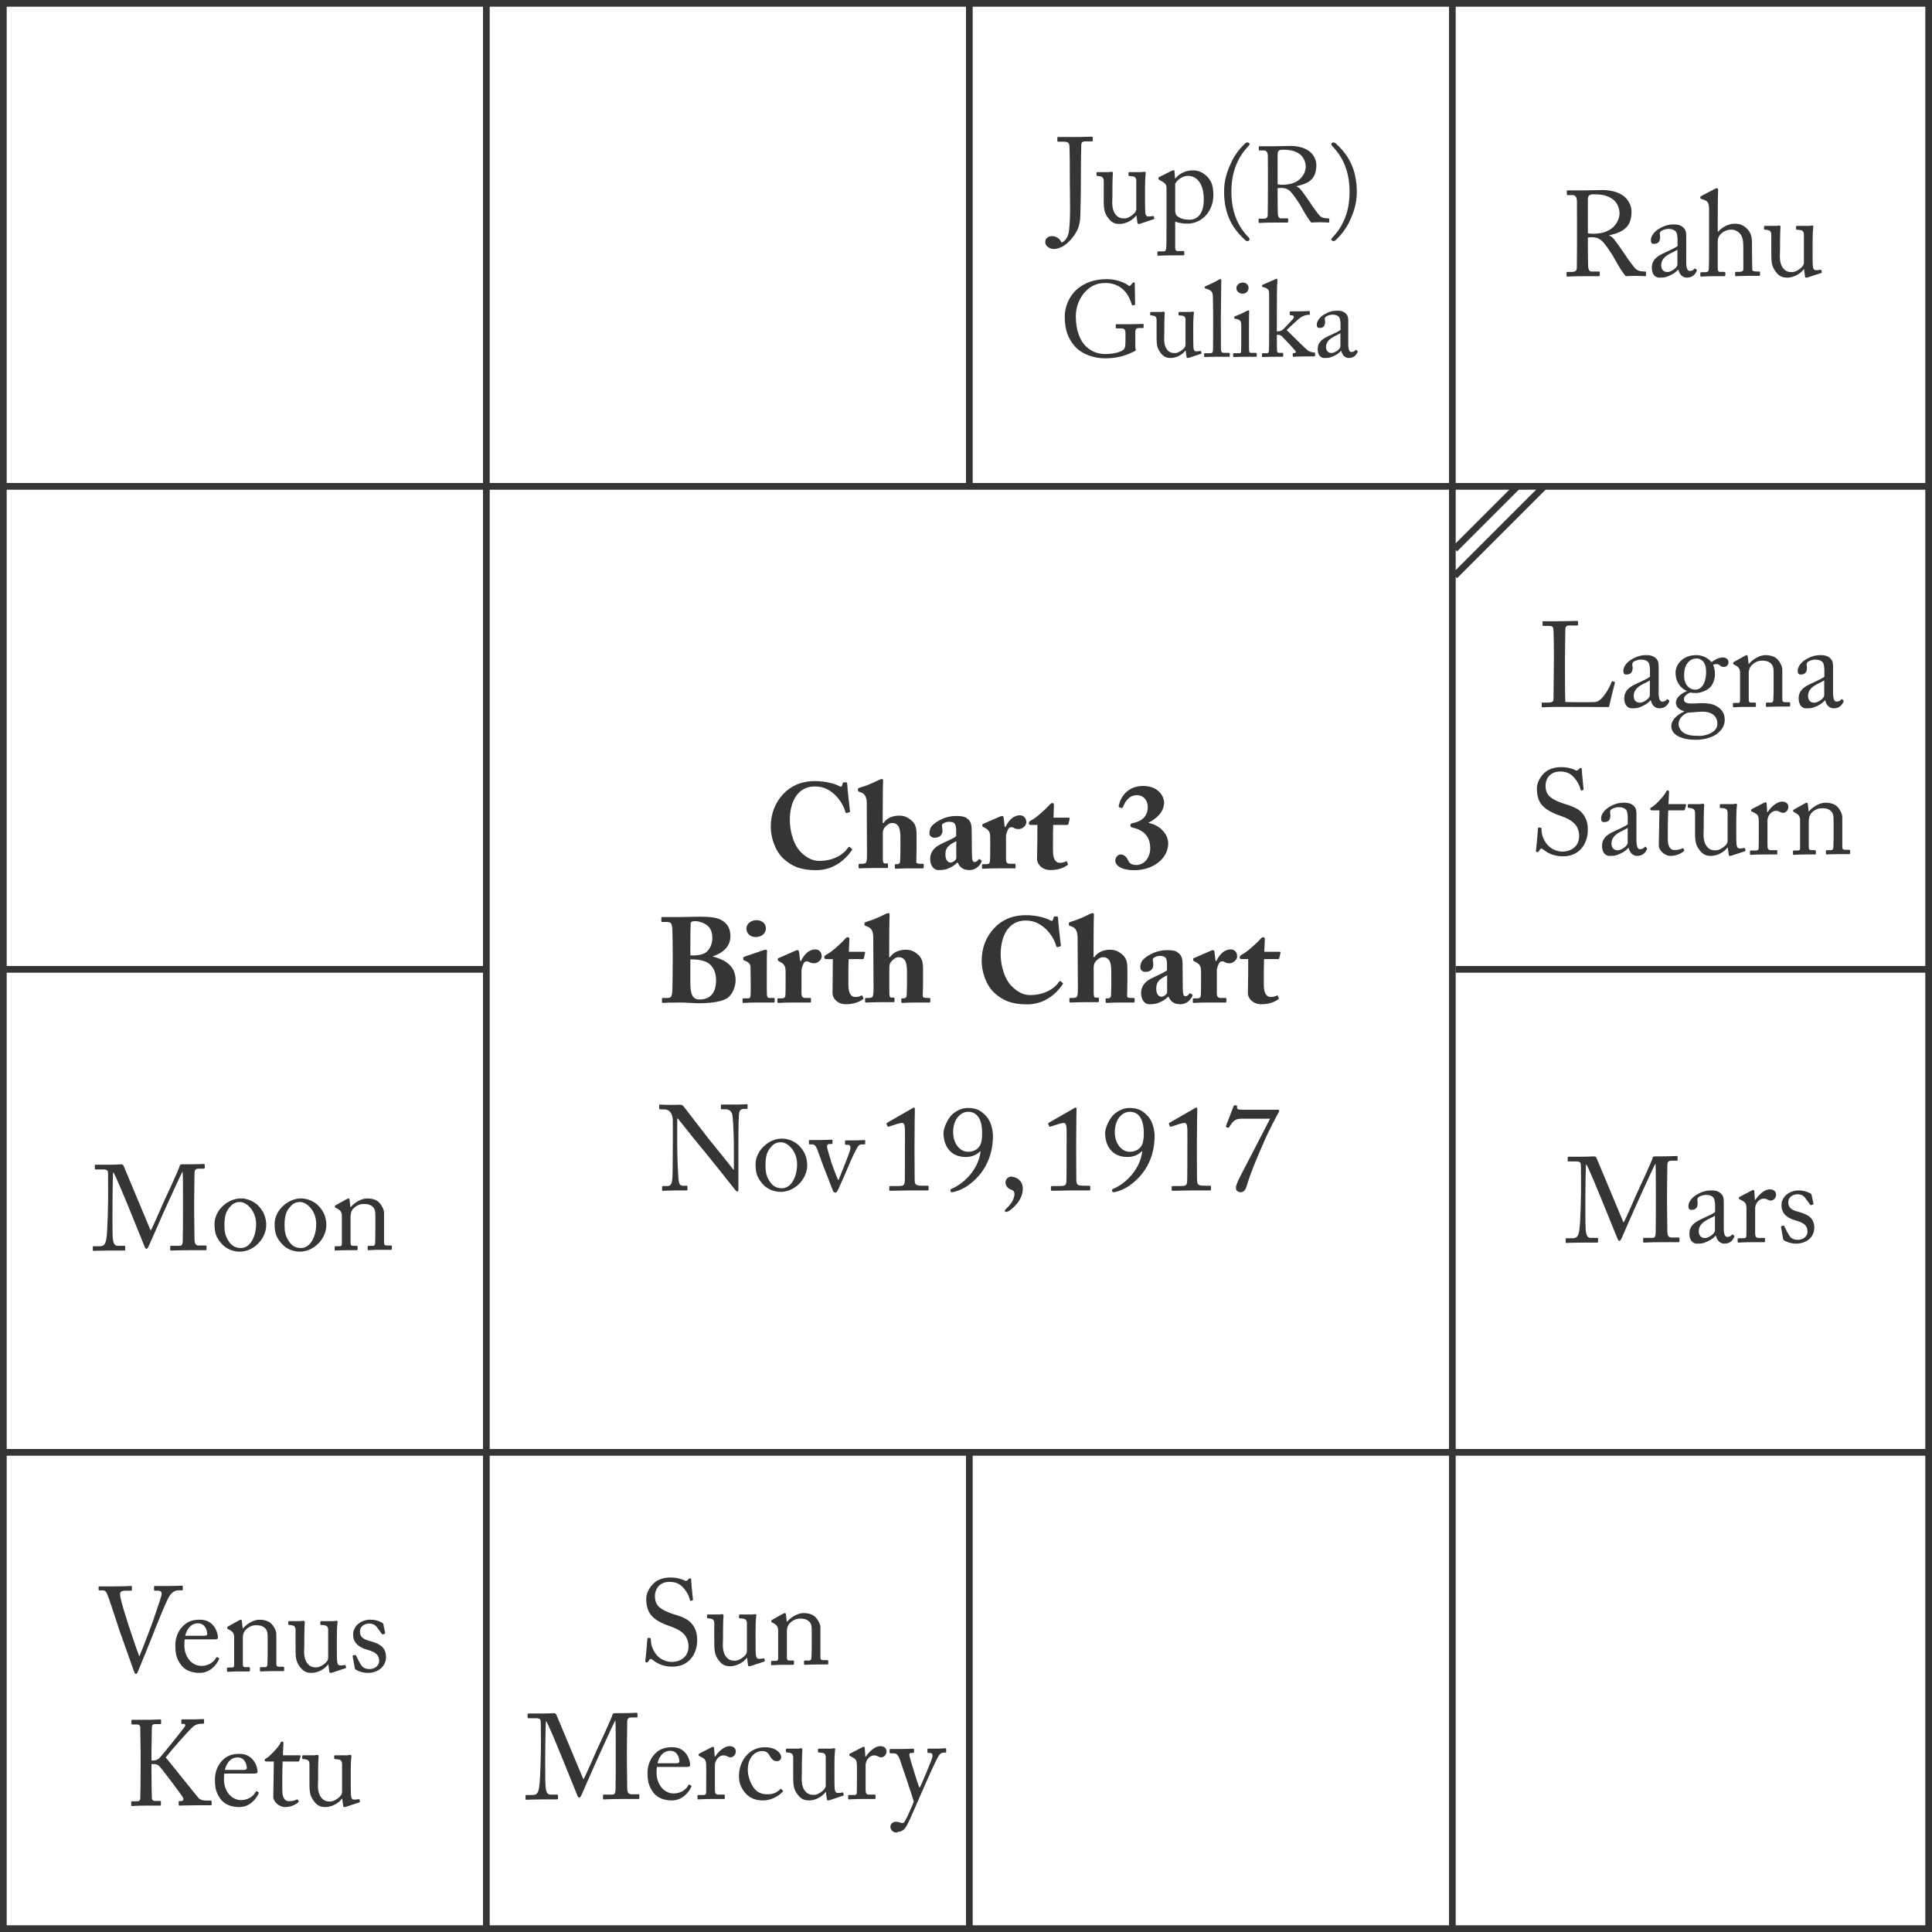 <?xml version="1.0" encoding="UTF-8"?>
<!DOCTYPE svg PUBLIC "-//W3C//DTD SVG 1.1//EN" "http://www.w3.org/Graphics/SVG/1.1/DTD/svg11.dtd">
<!-- Creator: CorelDRAW 2017 -->
<svg xmlns="http://www.w3.org/2000/svg" xml:space="preserve" width="600px" height="600px" version="1.1" style="shape-rendering:geometricPrecision; text-rendering:geometricPrecision; image-rendering:optimizeQuality; fill-rule:evenodd; clip-rule:evenodd"
viewBox="0 0 282520 282520"
 xmlns:xlink="http://www.w3.org/1999/xlink">
 <defs>
  <style type="text/css">
   <![CDATA[
    .str0 {stroke:#373435;stroke-width:980}
    .fil0 {fill:none;fill-rule:nonzero}
    .fil1 {fill:#373435;fill-rule:nonzero}
   ]]>
  </style>
 </defs>
 <g id="Layer_x0020_1">
  <g id="_2629139048896">
   <polygon class="fil0 str0" points="490,282030 282030,282030 282030,490 490,490 "/>
   <line class="fil0 str0" x1="212380" y1="282520" x2="212380" y2= "0" />
   <line class="fil0 str0" x1="0" y1="71120" x2="282520" y2= "71120" />
   <line class="fil0 str0" x1="0" y1="212380" x2="282520" y2= "212380" />
   <line class="fil0 str0" x1="141750" y1="70630" x2="141750" y2= "0" />
   <line class="fil0 str0" x1="141750" y1="282520" x2="141750" y2= "211890" />
   <line class="fil0 str0" x1="212870" y1="141750" x2="282520" y2= "141750" />
   <line class="fil0 str0" x1="0" y1="141750" x2="70630" y2= "141750" />
   <path class="fil1" d="M119330 127250c2490,0 4200,-1430 5230,-2910 70,-110 50,-180 0,-220l-300 -260c-90,-70 -180,0 -270,140 -650,970 -2150,1890 -4160,1890 -600,0 -1610,-140 -2760,-1320 -1250,-1330 -1570,-3500 -1570,-4610 -20,-2620 1080,-4960 3660,-4960 1340,0 2280,580 3030,1320 750,760 1220,1660 1420,2370 50,160 120,230 210,190l390 -100c80,-20 100,-110 80,-230 -80,-530 -400,-3540 -400,-3870 0,-250 -40,-280 -300,-280 -270,0 -300,0 -340,100l-140 440c-30,130 -120,140 -370,20 -620,-330 -1940,-740 -3550,-740 -2190,0 -3660,830 -4660,1900 -1240,1330 -1820,2970 -1820,4790 0,1520 620,3550 1920,4710 1120,990 2360,1630 4700,1630zm9770 -5420c0,-460 160,-690 300,-870 260,-300 650,-610 1040,-610 370,0 580,80 830,330 460,460 400,1700 400,2560l0 1080c0,530 -30,1460 -50,1710 -30,250 -260,340 -420,340l-230 0c-110,0 -120,50 -120,140l0 330c0,140 30,200 150,200 160,0 800,-60 2020,-60 1230,0 1800,0 1920,0 110,0 140,-70 140,-170l0 -370c0,-90 -50,-130 -190,-130l-340 0c-210,0 -560,-20 -560,-260 0,-340 40,-1410 40,-2300l0 -1090c0,-1130 70,-2010 -760,-2700 -560,-460 -1010,-690 -1810,-690 -970,0 -1830,400 -2260,1080l-120 0 0 -1060c0,-1040 20,-4630 50,-4930 40,-300 0,-440 -150,-440 -180,0 -320,70 -550,180 -1060,510 -1700,790 -2670,1070 -250,70 -300,140 -300,210l0 230c0,60 40,110 140,160l320 110c600,230 830,740 830,1630l30 7340c0,530 0,840 -90,1160 -50,230 -310,300 -590,300l-290 0c-190,0 -260,20 -260,140l0 360c0,120 50,170 120,170 160,0 830,-50 2070,-50 1040,0 1850,0 1990,0 110,0 130,-70 130,-190l0 -340c0,-110 -60,-140 -140,-140l-360 0c-160,0 -260,-190 -260,-720l0 -3710zm10720 460c-460,320 -900,510 -2280,1160 -1150,570 -1520,1380 -1520,2160 0,950 550,1620 1160,1620 520,0 930,-30 1280,-150 710,-270 1080,-520 1520,-930l80 0c340,830 990,1080 1680,1080 1100,0 1630,-830 1790,-1200 70,-160 10,-210 -60,-250l-240 -140c-60,-30 -110,-20 -180,90 -70,120 -260,320 -510,320 -340,0 -390,-280 -410,-1200l-40 -3520c0,-630 -100,-1140 -490,-1500 -370,-330 -670,-510 -1800,-510 -1430,0 -2650,640 -3390,1310 -370,310 -500,840 -500,1230 0,400 360,640 760,640 710,0 1150,-410 1150,-1010 0,-560 -210,-860 60,-1040 320,-210 610,-280 930,-280 280,0 570,50 740,210 230,210 270,620 270,970l0 940zm20 3210c0,160 -360,600 -830,640 -390,-20 -760,-360 -760,-1170 0,-1220 720,-1480 1590,-1970l0 2500zm7270 -3170c0,-240 70,-570 300,-1050 110,-230 290,-320 460,-320 140,0 300,40 440,130 160,100 390,150 640,150 580,0 1130,-520 1130,-1000 0,-620 -410,-1020 -940,-1020 -770,0 -1550,530 -2100,1690l-120 0 -160 -1380c-20,-100 -90,-210 -220,-210 -100,0 -170,40 -280,70l-2470 1080c-100,30 -140,70 -140,140l0 160c0,70 40,100 140,160l300 170c530,300 710,620 710,1380l0 1470c0,880 0,1500 -40,1990 -30,320 -190,430 -460,430l-510 0c-160,0 -190,30 -190,150l0 340c0,140 30,180 110,180 100,0 840,-60 2200,-60 1590,0 2400,0 2510,0 70,0 90,-50 90,-160l0 -350c0,-100 -20,-160 -130,-160l-720 0c-370,0 -550,-170 -550,-720l0 -3260zm6870 680c0,-810 0,-1660 30,-2380l2070 0c110,0 140,-70 160,-140l180 -760c30,-70 -20,-160 -130,-160l-2240 0 70 -1870c0,-140 -70,-270 -230,-270 -90,0 -210,40 -330,180 -660,740 -2140,2060 -2730,2330 -280,140 -380,260 -380,440 0,180 120,250 280,250l970 0 -10 2330c0,670 -40,2010 -40,2630 0,810 760,1640 1960,1640 1370,0 2170,-490 2470,-710 70,-50 130,-140 70,-230l-120 -260c-50,-110 -110,-110 -160,-70 -290,160 -550,210 -920,210 -420,0 -970,-320 -970,-1760l0 -1400zm11870 4240c2950,0 4980,-1840 4980,-3900 0,-1560 -1470,-2780 -2870,-3000l0 -40c1190,-640 2270,-1570 2270,-2970 -60,-1060 -960,-2410 -3090,-2410 -2230,0 -3290,1640 -3530,2860 -40,160 -20,240 70,260l350 110c50,20 120,0 210,-210 370,-930 1010,-1670 2000,-1670 1090,0 1600,900 1600,1720 0,1360 -860,2120 -2240,2380 -250,50 -300,120 -300,340 0,170 50,240 410,330 1690,390 2490,1420 2490,3000 0,1270 -800,2440 -2050,2440 -800,0 -1040,-390 -1150,-620 -160,-330 -460,-920 -1160,-920 -410,20 -750,460 -750,920 0,500 590,1380 2760,1380z"/>
   <path class="fil1" d="M98370 141010c0,1440 -30,3780 -80,4180 -70,530 -160,740 -700,740l-610 0c-160,0 -180,40 -180,140l0 390c0,140 20,200 190,200 130,0 320,-20 690,-40 390,0 980,-20 1860,-20 330,0 880,20 1390,60 500,10 950,50 1110,50 2200,0 3430,-280 4150,-650 850,-430 1380,-1740 1380,-2690 0,-1870 -1150,-2930 -3330,-3490l0 -40c1870,-620 2570,-1750 2570,-2910 0,-1040 -350,-1860 -1360,-2410 -610,-350 -1740,-470 -3020,-470 -1200,0 -2260,50 -2820,50 -1680,0 -2530,0 -2760,0 -120,0 -140,50 -140,160l0 400c0,140 0,160 130,160l560 0c590,0 870,40 920,1070 20,280 50,2430 50,3080l0 2040zm2580 -2650c0,-1470 20,-3000 50,-3360 20,-280 410,-300 780,-300 190,0 1060,160 1660,640 510,400 730,1110 730,1780 0,780 -270,1570 -850,2080 -510,460 -1650,570 -2370,500l0 -1340zm0 1940c440,0 1290,-30 2170,300 960,370 1590,1310 1590,2730 0,2210 -1180,2830 -2440,2830 -930,0 -1320,-690 -1320,-2370l0 -3490zm7930 -410c-160,60 -190,90 -190,150l0 190c0,110 20,180 210,250 740,260 850,610 850,1110l30 2470c0,490 0,1040 -30,1570 -20,280 -150,360 -340,360l-650 0c-130,0 -180,30 -180,140l0 350c0,140 50,180 140,180 200,0 880,-60 1910,-60 1540,0 2350,0 2490,0 120,0 160,-50 160,-170l0 -340c0,-100 -40,-160 -180,-160l-630 0c-200,0 -280,-120 -320,-460 -20,-190 -20,-830 -20,-1520l0 -1890c0,-1550 0,-2660 40,-2960 20,-130 -40,-220 -180,-220 -130,0 -290,40 -480,110l-2630 900zm1730 -5330c-830,0 -1460,570 -1460,1200 0,760 580,1270 1350,1270 1060,-30 1520,-690 1500,-1320 0,-550 -470,-1150 -1390,-1150zm6590 7380c0,-230 70,-560 300,-1040 110,-230 280,-320 460,-320 140,0 300,40 440,130 160,100 390,150 630,150 590,0 1130,-520 1130,-1010 0,-610 -400,-1020 -930,-1020 -780,0 -1550,530 -2100,1700l-120 0 -170 -1380c-20,-110 -90,-210 -210,-210 -110,0 -180,30 -280,70l-2470 1080c-110,30 -140,70 -140,140l0 160c0,70 30,100 140,160l300 170c530,300 700,620 700,1380l0 1460c0,890 0,1510 -30,2000 -40,320 -200,430 -460,430l-510 0c-160,0 -200,30 -200,150l0 340c0,140 40,180 110,180 110,0 850,-60 2200,-60 1600,0 2410,0 2510,0 80,0 90,-50 90,-160l0 -350c0,-100 -10,-160 -120,-160l-720 0c-370,0 -550,-170 -550,-720l0 -3270zm6860 690c0,-810 0,-1660 40,-2380l2070 0c100,0 140,-70 160,-140l170 -770c40,-70 -10,-160 -120,-160l-2250 0 80 -1870c0,-140 -80,-260 -230,-260 -90,0 -220,40 -340,180 -650,740 -2130,2060 -2720,2320 -280,150 -390,270 -390,450 0,180 130,250 290,250l970 0 -20 2330c0,670 -30,2010 -30,2630 0,810 750,1640 1950,1640 1380,0 2180,-490 2480,-710 70,-50 120,-140 70,-230l-120 -260c-60,-110 -110,-110 -160,-70 -290,160 -560,210 -930,210 -420,0 -970,-320 -970,-1770l0 -1390zm5990 -1180c0,-460 160,-690 300,-870 270,-300 660,-610 1040,-610 370,0 590,80 830,330 460,460 410,1690 410,2560l0 1070c0,530 -40,1470 -50,1720 -40,250 -270,340 -430,340l-230 0c-100,0 -120,50 -120,140l0 330c0,140 40,200 160,200 160,0 790,-60 2010,-60 1240,0 1800,0 1930,0 100,0 140,-70 140,-170l0 -370c0,-90 -50,-130 -200,-130l-330 0c-210,0 -570,-20 -570,-260 0,-340 40,-1420 40,-2300l0 -1090c0,-1130 70,-2010 -760,-2710 -550,-460 -1010,-690 -1800,-690 -970,0 -1840,410 -2270,1090l-120 0 0 -1070c0,-1040 20,-4620 50,-4920 40,-300 0,-450 -150,-450 -180,0 -320,80 -550,180 -1060,510 -1690,790 -2660,1080 -250,70 -300,140 -300,210l0 230c0,60 30,110 140,160l310 110c600,230 830,740 830,1620l40 7340c0,540 0,850 -90,1170 -50,230 -320,300 -600,300l-280 0c-200,0 -270,20 -270,140l0 360c0,120 60,170 130,170 160,0 830,-50 2060,-50 1040,0 1860,0 2000,0 100,0 120,-70 120,-190l0 -340c0,-110 -50,-140 -140,-140l-350 0c-170,0 -270,-190 -270,-720l0 -3710zm20120 5420c2490,0 4200,-1430 5220,-2920 70,-100 60,-170 0,-210l-300 -260c-90,-80 -170,0 -260,140 -650,970 -2150,1890 -4170,1890 -600,0 -1600,-140 -2750,-1330 -1260,-1320 -1580,-3490 -1580,-4610 -10,-2610 1090,-4960 3660,-4960 1340,0 2280,590 3040,1330 740,760 1220,1660 1410,2360 50,160 120,230 210,200l390 -110c90,-20 110,-110 90,-230 -90,-530 -410,-3530 -410,-3870 0,-240 -30,-280 -300,-280 -260,0 -300,0 -330,110l-140 440c-40,120 -130,140 -370,20 -620,-340 -1950,-750 -3550,-750 -2190,0 -3660,830 -4670,1910 -1230,1330 -1810,2970 -1810,4790 0,1520 610,3550 1920,4710 1110,990 2350,1630 4700,1630zm9760 -5420c0,-460 160,-690 300,-870 260,-300 660,-610 1040,-610 370,0 590,80 830,330 460,460 410,1690 410,2560l0 1070c0,530 -40,1470 -50,1720 -40,250 -270,340 -430,340l-230 0c-100,0 -120,50 -120,140l0 330c0,140 40,200 160,200 160,0 790,-60 2010,-60 1230,0 1800,0 1930,0 100,0 140,-70 140,-170l0 -370c0,-90 -50,-130 -200,-130l-340 0c-210,0 -560,-20 -560,-260 0,-340 40,-1420 40,-2300l0 -1090c0,-1130 70,-2010 -760,-2710 -550,-460 -1010,-690 -1800,-690 -970,0 -1840,410 -2270,1090l-120 0 0 -1070c0,-1040 20,-4620 50,-4920 40,-300 0,-450 -150,-450 -180,0 -320,80 -550,180 -1060,510 -1690,790 -2660,1080 -250,70 -300,140 -300,210l0 230c0,60 30,110 140,160l310 110c600,230 830,740 830,1620l40 7340c0,540 0,850 -90,1170 -50,230 -320,300 -600,300l-280 0c-200,0 -270,20 -270,140l0 360c0,120 60,170 130,170 160,0 830,-50 2060,-50 1040,0 1850,0 1990,0 110,0 130,-70 130,-190l0 -340c0,-110 -60,-140 -140,-140l-360 0c-160,0 -260,-190 -260,-720l0 -3710zm10720 460c-460,310 -900,510 -2280,1160 -1140,560 -1510,1380 -1510,2160 0,950 540,1620 1160,1620 510,0 920,-40 1270,-160 710,-260 1080,-510 1520,-920l90 0c330,830 990,1080 1680,1080 1090,0 1620,-830 1780,-1200 70,-160 10,-210 -60,-250l-240 -140c-60,-30 -110,-20 -180,90 -70,120 -260,320 -510,320 -340,0 -390,-280 -410,-1210l-30 -3510c0,-630 -110,-1150 -500,-1500 -370,-340 -670,-510 -1790,-510 -1440,0 -2660,630 -3400,1310 -370,310 -490,840 -490,1230 0,390 350,640 760,640 700,0 1140,-410 1140,-1010 0,-560 -210,-860 60,-1040 320,-220 610,-290 930,-290 280,0 570,60 750,220 230,210 260,620 260,970l0 940zm20 3210c0,160 -350,600 -830,640 -390,-20 -760,-360 -760,-1170 0,-1220 720,-1490 1590,-1980l0 2510zm7270 -3180c0,-230 70,-560 300,-1040 110,-230 290,-320 460,-320 140,0 300,40 440,130 160,100 390,150 640,150 590,0 1130,-520 1130,-1010 0,-610 -400,-1020 -930,-1020 -780,0 -1560,530 -2110,1700l-120 0 -160 -1380c-20,-110 -90,-210 -210,-210 -110,0 -180,30 -280,70l-2480 1080c-100,30 -140,70 -140,140l0 160c0,70 40,100 140,160l300 170c540,300 710,620 710,1380l0 1460c0,890 0,1510 -30,2000 -40,320 -200,430 -460,430l-520 0c-160,0 -190,30 -190,150l0 340c0,140 30,180 110,180 100,0 850,-60 2200,-60 1590,0 2400,0 2510,0 70,0 90,-50 90,-160l0 -350c0,-100 -20,-160 -130,-160l-720 0c-370,0 -550,-170 -550,-720l0 -3270zm6870 690c0,-810 0,-1660 40,-2380l2060 0c110,0 140,-70 160,-140l180 -770c30,-70 -20,-160 -130,-160l-2240 0 80 -1870c0,-140 -80,-260 -230,-260 -90,0 -220,40 -340,180 -650,740 -2140,2060 -2720,2320 -280,150 -390,270 -390,450 0,180 120,250 280,250l970 0 -10 2330c0,670 -40,2010 -40,2630 0,810 760,1640 1960,1640 1380,0 2170,-490 2470,-710 70,-50 130,-140 70,-230l-120 -260c-50,-110 -110,-110 -160,-70 -280,160 -550,210 -920,210 -420,0 -970,-320 -970,-1770l0 -1390z"/>
   <path class="fil1" d="M98390 166870c0,3150 -40,5160 -70,5490 -90,870 -280,1080 -800,1080l-600 0c-80,0 -100,60 -100,110l0 460c0,90 20,120 90,120 170,0 1390,-50 1760,-50 480,0 1540,0 1720,0 120,0 140,-40 140,-140l0 -390c0,-110 -20,-160 -140,-160l-530 0c-480,0 -580,-340 -650,-1030 -40,-350 -180,-3230 -180,-4870l0 -3920 100 0c110,140 3360,4220 3550,4400 110,110 1400,1730 2630,3260 1100,1380 2140,2690 2160,2720 50,70 210,290 420,290 70,0 90,-180 90,-430l0 -6600c0,-1150 0,-2900 70,-4080 30,-670 210,-970 690,-970l480 0c70,0 100,-60 100,-130l0 -440c0,-70 -20,-120 -140,-120 -230,0 -650,50 -1710,50 -1130,0 -1700,0 -1950,0 -70,0 -100,40 -100,110l0 460c0,80 30,120 100,120l570 0c490,0 830,250 970,690 110,300 190,2030 210,2720 40,880 50,1740 50,3320l0 2100 -70 0c-420,-570 -3400,-4220 -3590,-4470 -200,-250 -3630,-4700 -3710,-4800 -150,-160 -290,-230 -520,-230 -210,0 -580,30 -1180,30 -600,0 -990,-10 -1250,-30 -270,0 -410,-20 -500,-20 -90,0 -100,40 -100,110l0 460c0,50 10,120 100,120l720 20c640,10 1170,600 1170,1640l0 3000zm15750 7420c2180,0 3900,-1960 3900,-3890 0,-1140 -400,-2060 -1200,-2880 -520,-530 -1490,-1020 -2470,-1020 -580,0 -1450,140 -2360,850 -1040,810 -1520,1940 -1520,2840 0,1250 160,1910 970,2880 740,880 1830,1220 2680,1220zm210 -530c-830,0 -1340,-340 -1740,-920 -570,-810 -670,-1480 -670,-2470 0,-1340 240,-2070 930,-2780 420,-450 880,-560 1360,-560 900,0 2330,1240 2330,3200 0,1880 -860,3530 -2210,3530zm7160 -4040c-110,-300 -570,-1770 -570,-2090 0,-230 140,-340 320,-340l350 0c110,0 130,-70 130,-170l0 -320c0,-110 -40,-140 -180,-140 -190,0 -660,50 -1590,50 -990,0 -1290,0 -1480,0 -160,0 -200,20 -200,140l0 320c0,110 20,180 110,180l350 0c320,0 500,140 730,650 120,290 840,2300 890,2440 60,140 1350,3500 1390,3580 80,220 190,380 370,380 190,0 280,-160 420,-410 70,-120 1380,-3090 1590,-3620 260,-650 1140,-2580 1410,-2830 160,-160 330,-190 550,-190l340 0c80,0 80,-60 80,-180l0 -300c0,-140 -10,-160 -160,-160 -150,0 -580,50 -1270,50 -780,0 -1160,0 -1410,0 -70,0 -110,40 -110,150l0 310c0,90 20,180 70,180l360 0c310,0 440,290 310,760 -170,690 -1410,3710 -1690,4400l-50 0c-200,-370 -960,-2400 -1060,-2740l0 -100zm10820 -1380c0,320 0,3880 -10,4110 -40,940 -70,990 -1230,990l-810 0c-140,0 -240,20 -240,110l0 440c0,110 50,140 140,140 90,0 2580,-50 2740,-50 150,0 2550,0 2710,0 130,0 160,-40 160,-140l0 -410c0,-90 -50,-140 -180,-140l-630 0c-1150,0 -1220,-120 -1230,-1050 0,-230 -20,-3960 -20,-4180l0 -740c0,-2280 50,-5050 50,-5210 0,-140 -20,-250 -120,-250 -90,0 -160,60 -250,110l-3660 2100c-120,70 -140,140 -100,210l140 320c30,70 100,70 180,50l1230 -400c290,-90 550,-140 710,-140 340,0 410,390 420,990 20,1390 0,2220 0,2450l0 690zm9190 -6320c-750,0 -1560,310 -2250,920 -670,580 -1300,2040 -1300,2710 0,1680 830,3540 3260,3540 1050,0 1680,-430 2160,-870l10 40c-380,2940 -2730,4870 -4270,5490 -90,30 -160,120 -160,250 0,170 130,240 270,240 120,0 370,-70 540,-120 970,-320 1670,-710 2550,-1480 2080,-1840 2870,-4280 2870,-6650 0,-540 -160,-1940 -950,-2840 -790,-860 -1480,-1230 -2730,-1230zm50 560c1600,0 2050,1540 2050,3090 0,720 -60,1310 -270,1750 -230,460 -760,1010 -1780,1010 -1200,0 -2190,-1210 -2190,-2860 0,-1980 1140,-2990 2190,-2990zm6460 9460c-630,0 -990,400 -990,840 0,880 830,1090 1010,1160 140,60 300,300 300,530 0,970 -830,1840 -1250,2220 -140,130 -160,160 -160,270 0,100 70,160 210,160 120,0 250,-110 350,-110 350,-210 2070,-1460 2070,-3310 0,-1120 -920,-1700 -1540,-1700l0 -60z"/>
   <path class="fil1" d="M155970 168340c0,320 0,3880 -20,4110 -30,940 -70,990 -1220,990l-810 0c-140,0 -240,20 -240,110l0 440c0,110 50,140 140,140 90,0 2570,-50 2730,-50 160,0 2560,0 2720,0 130,0 160,-40 160,-140l0 -410c0,-90 -50,-140 -180,-140l-630 0c-1150,0 -1220,-120 -1230,-1050 0,-230 -20,-3960 -20,-4180l0 -740c0,-2280 50,-5050 50,-5210 0,-140 -20,-250 -120,-250 -90,0 -160,60 -250,110l-3660 2100c-120,70 -140,140 -100,210l140 320c30,70 100,70 180,50l1230 -400c280,-90 550,-140 710,-140 330,0 400,390 420,990 20,1390 0,2220 0,2450l0 690zm9180 -6320c-740,0 -1550,310 -2240,920 -670,580 -1310,2040 -1310,2710 0,1680 840,3540 3270,3540 1040,0 1680,-430 2160,-870l10 40c-380,2940 -2730,4870 -4270,5490 -90,30 -160,120 -160,250 0,170 130,240 270,240 120,0 370,-70 540,-120 970,-320 1660,-710 2540,-1480 2090,-1840 2880,-4280 2880,-6650 0,-540 -160,-1940 -950,-2840 -790,-860 -1490,-1230 -2740,-1230zm50 560c1610,0 2060,1540 2060,3090 0,720 -60,1310 -270,1750 -230,460 -760,1010 -1790,1010 -1190,0 -2180,-1210 -2180,-2860 0,-1980 1140,-2990 2180,-2990zm8430 5760c0,320 0,3880 -20,4110 -30,940 -70,990 -1220,990l-810 0c-140,0 -250,20 -250,110l0 440c0,110 60,140 150,140 90,0 2570,-50 2730,-50 160,0 2560,0 2720,0 130,0 160,-40 160,-140l0 -410c0,-90 -50,-140 -180,-140l-630 0c-1150,0 -1220,-120 -1240,-1050 0,-230 -20,-3960 -20,-4180l0 -740c0,-2280 60,-5050 60,-5210 0,-140 -20,-250 -130,-250 -90,0 -160,60 -250,110l-3650 2100c-120,70 -140,140 -110,210l140 320c40,70 110,70 180,50l1240 -400c280,-90 550,-140 710,-140 330,0 400,390 420,990 20,1390 0,2220 0,2450l0 690zm8280 -6060c-900,0 -1040,-90 -1010,-340 40,-260 -30,-310 -230,-310 -210,0 -230,10 -280,120l-1090 2850c-60,150 -60,170 100,260 130,70 250,90 340,-40 510,-750 740,-1230 1800,-1230l4180 0c-1000,1990 -4070,7850 -4370,8450 -230,490 -620,1210 -620,1650 0,390 250,650 690,650 320,0 670,-170 880,-900 720,-2440 2210,-5700 2380,-6110 710,-1750 2140,-4390 2250,-4570 100,-180 120,-230 120,-320 0,-110 -90,-160 -180,-160l-4960 0z"/>
   <line class="fil0 str0" x1="212720" y1="80290" x2="221840" y2= "71170" />
   <line class="fil0 str0" x1="212720" y1="84210" x2="225760" y2= "71170" />
   <line class="fil0 str0" x1="71120" y1="282520" x2="71120" y2= "0" />
   <path class="fil1" d="M227230 96450c0,1080 -60,5480 -60,5810 0,230 -100,480 -750,480l-850 0c-110,0 -120,30 -120,120l0 440c0,90 10,130 140,130 230,0 860,-60 2250,-60 1900,0 6980,20 7440,20 110,-480 810,-3390 860,-3510 20,-110 20,-120 -30,-160l-280 -100c-70,-40 -110,0 -140,70 -250,680 -1310,2800 -2350,2960 -550,70 -4040,30 -4440,0 -50,-720 -50,-4540 -50,-4840l0 -1520c0,-1230 50,-3900 50,-4130 0,-510 70,-690 630,-690l1050 0c140,0 180,-50 180,-140l0 -400c0,-90 -20,-140 -160,-140 -160,0 -900,50 -2610,50 -1470,0 -2100,0 -2300,0 -100,0 -120,30 -120,120l0 390c0,90 20,180 120,180l830 0c530,0 620,170 650,630 20,320 60,2190 60,3320l0 970zm15320 3780l0 -2700c0,-480 -10,-880 -390,-1250 -250,-230 -580,-480 -1410,-480 -790,0 -1410,180 -2150,620 -730,420 -1220,1090 -1220,1660 0,400 140,560 420,560 730,0 940,-390 940,-1010 0,-310 -160,-580 90,-810 240,-230 790,-370 1140,-370 520,0 870,160 1060,390 200,230 210,690 250,990l0 1130c-280,240 -1200,670 -1990,1030 -1400,610 -1770,1320 -1770,2130 0,1110 640,1460 1060,1460 390,0 710,0 1040,-100 790,-270 1380,-640 1750,-1080l30 0c160,730 620,1180 1260,1180 900,0 1230,-600 1380,-860 100,-180 70,-260 10,-320l-170 -140c-70,-50 -110,-20 -180,70 -90,130 -330,270 -620,270 -310,0 -530,-320 -530,-1330l0 -1040zm-1290 1430c0,480 -930,1100 -1440,1100 -530,0 -920,-320 -920,-980 0,-1460 1730,-1810 2360,-2290l0 2170zm6750 6520c1500,0 2560,-500 3010,-830 890,-660 1190,-1340 1190,-2170 -20,-430 -100,-1140 -870,-1700 -700,-550 -1590,-710 -3030,-640 -1190,70 -2070,130 -2070,-600 0,-490 580,-840 940,-980 260,70 510,80 900,80 580,0 1590,-370 2040,-880 460,-540 660,-1220 660,-1910 0,-600 -130,-990 -270,-1340 230,-100 440,-100 570,-100 140,0 260,80 370,150 140,130 310,270 620,270 410,0 690,-320 690,-650 30,-360 -250,-740 -840,-740 -580,0 -1180,350 -1650,680 -180,-210 -890,-1020 -2230,-1020 -2000,0 -3020,1410 -3020,2560 0,1570 950,2380 1640,2680l0 40c-620,230 -1590,830 -1590,1680 0,520 450,1070 1190,1230l0 70c-850,380 -1860,1130 -1860,2120 0,580 270,1040 900,1430 850,480 1860,570 2710,570zm-110 -7330c-420,0 -740,-140 -1060,-440 -370,-390 -570,-940 -570,-1540 0,-670 70,-1480 640,-2080 430,-430 850,-500 1260,-500 260,0 610,160 840,390 320,360 480,810 480,1590 0,1120 -390,2580 -1590,2580zm730 6760c-1260,0 -1900,-90 -2480,-490 -350,-250 -690,-780 -690,-1220 0,-950 870,-1550 1410,-1690l1700 -130c1770,-130 2560,670 2560,1710 90,1360 -1850,1820 -2500,1820zm12000 -9750c0,-440 -440,-1320 -970,-1670 -420,-280 -970,-390 -1500,-390 -880,0 -1910,650 -2420,1290l-40 0 -120 -1080c-20,-140 -50,-210 -140,-210 -70,0 -180,50 -320,120l-1520 850c-80,40 -150,90 -150,180l0 90c0,50 10,100 140,150l140 70c440,220 720,520 720,1050l0 4130c0,300 -120,350 -350,350l-510 0c-140,0 -180,50 -180,160l0 320c0,100 40,160 120,160 110,0 670,-60 1570,-60 940,0 1410,0 1540,0 90,0 130,-50 130,-160l0 -300c0,-120 -40,-170 -180,-170l-450 0c-370,0 -420,-110 -420,-580l0 -3660c0,-340 50,-810 410,-1200 530,-560 1150,-690 1430,-690 440,0 860,0 1290,320 510,370 510,880 510,1590l0 2330c0,460 -20,1020 -40,1480 -10,320 -150,410 -350,410l-510 0c-180,0 -230,30 -230,160l0 280c0,140 40,190 140,190 130,0 690,-50 1590,-50 1000,0 1550,0 1680,0 110,0 140,-70 140,-190l0 -290c0,-100 -30,-160 -190,-160l-570 0c-230,0 -390,-80 -390,-370l0 -4450zm7420 2370l0 -2700c0,-480 -20,-880 -390,-1250 -250,-230 -580,-480 -1410,-480 -800,0 -1420,180 -2160,620 -720,420 -1210,1090 -1210,1660 0,400 140,560 420,560 720,0 930,-390 930,-1010 0,-310 -150,-580 90,-810 250,-230 800,-370 1150,-370 510,0 860,160 1060,390 200,230 210,690 250,990l0 1130c-280,240 -1210,670 -2000,1030 -1390,610 -1760,1320 -1760,2130 0,1110 630,1460 1060,1460 380,0 700,0 1040,-100 790,-270 1380,-640 1750,-1080l30 0c160,730 620,1180 1260,1180 890,0 1230,-600 1370,-860 110,-180 70,-260 20,-320l-180 -140c-70,-50 -100,-20 -170,70 -90,130 -340,270 -620,270 -320,0 -530,-320 -530,-1330l0 -1040zm-1290 1430c0,480 -940,1100 -1450,1100 -530,0 -920,-320 -920,-980 0,-1460 1730,-1810 2370,-2290l0 2170z"/>
   <path class="fil1" d="M228590 125220c2330,0 3600,-1790 3600,-3870 0,-1170 -320,-1850 -780,-2400 -630,-780 -1620,-1080 -2840,-1470 -510,-160 -1500,-550 -2020,-1060 -440,-460 -540,-1040 -540,-1530 0,-910 560,-2070 2140,-2070 830,0 1440,250 1920,760 720,760 950,1450 1090,1960 20,50 60,70 110,50l210 -50c70,-20 90,-50 90,-140 -20,-390 -250,-2190 -250,-2810 0,-160 -50,-300 -140,-300 -90,0 -140,40 -230,110l-230 210c-90,90 -170,100 -330,20 -300,-150 -1080,-450 -2080,-450 -960,0 -1840,250 -2480,850 -550,510 -1090,1380 -1090,2260 0,1170 300,2000 880,2580 760,790 2030,1240 2580,1430 1410,500 2720,1170 2720,2980 0,1600 -1340,2250 -2400,2250 -970,0 -1950,-480 -2480,-1310 -580,-900 -610,-1480 -630,-2050 0,-100 -40,-140 -110,-140l-260 -20c-70,0 -110,0 -130,110 -50,510 -230,2760 -300,3200 -30,190 60,280 160,280 130,0 210,-20 320,-210 110,-180 180,-300 280,-300 90,0 200,50 410,210 700,550 1570,920 2810,920zm10710 -3410l0 -2700c0,-480 -10,-890 -380,-1260 -250,-230 -590,-470 -1410,-470 -800,0 -1420,170 -2160,610 -730,430 -1220,1100 -1220,1670 0,400 140,560 420,560 730,0 940,-390 940,-1010 0,-320 -160,-580 90,-810 240,-230 790,-370 1140,-370 520,0 870,160 1070,390 190,230 210,690 240,990l0 1130c-280,240 -1200,670 -1990,1020 -1400,620 -1770,1320 -1770,2140 0,1110 640,1460 1060,1460 390,0 710,0 1040,-100 800,-270 1380,-640 1750,-1080l40 0c160,730 620,1180 1250,1180 900,0 1230,-600 1380,-860 100,-180 70,-260 10,-320l-170 -140c-70,-60 -110,-20 -180,70 -90,130 -330,270 -620,270 -310,0 -530,-320 -530,-1330l0 -1040zm-1280 1430c0,470 -940,1100 -1450,1100 -530,0 -920,-320 -920,-980 0,-1460 1730,-1820 2370,-2290l0 2170zm5870 -2260c0,-810 20,-1660 60,-2480l2270 0c110,0 140,-50 160,-140l180 -610c30,-70 -20,-160 -130,-160l-2450 0 90 -1750c0,-140 -40,-260 -180,-260 -100,0 -190,30 -240,170 -230,600 -1590,1980 -2020,2230 -210,120 -320,170 -320,310 0,140 110,210 270,210l1080 0c-20,750 -40,1930 -40,2250l0 390c0,240 -50,1800 -50,2520 0,680 850,1500 1710,1500 1060,0 1780,-530 1960,-700 50,-50 90,-120 30,-200l-80 -150c-60,-70 -130,-90 -220,-40 -240,160 -750,230 -1160,230 -320,0 -920,-230 -920,-1560l0 -1760zm10010 -920c0,-1730 90,-2190 110,-2350 20,-90 -50,-180 -160,-180 -50,0 -120,20 -210,20 -90,20 -180,40 -300,40l-1640 0c-180,0 -210,10 -210,160l0 300c0,80 80,120 380,120 450,30 730,120 760,620l0 4200c0,160 -100,390 -170,480 -340,420 -1050,880 -1530,880 -470,0 -970,-30 -1410,-670 -560,-810 -380,-1940 -380,-2650l0 -1250c0,-1050 50,-1880 70,-2030 10,-130 -70,-220 -200,-220 -50,0 -120,20 -190,20 -70,20 -140,40 -250,40l-1570 0c-160,0 -190,30 -190,140l0 320c0,80 90,100 390,120 400,50 650,180 670,670l0 2050c0,1940 -40,2520 680,3460 590,760 1170,810 1660,810 880,0 1910,-540 2410,-1230l30 0 140 1020c20,180 90,210 160,210 140,0 250,-30 350,-70l1860 -610c70,-20 100,-60 80,-160l-50 -230c-20,-70 -70,-110 -210,-70 -210,50 -480,50 -580,50 -210,0 -410,-70 -460,-620 -40,-370 -40,-1240 -40,-2080l0 -1310zm3290 1850c0,920 0,1540 -20,2130 0,220 -120,330 -390,330l-690 0c-160,0 -190,40 -190,160l0 300c0,140 30,180 100,180 110,0 850,-60 1950,-60 950,0 1760,0 1870,0 70,0 80,-50 80,-160l0 -310c0,-110 -10,-160 -120,-160l-830 0c-370,0 -490,-180 -490,-730l0 -3700c0,-60 70,-380 170,-570 300,-570 760,-750 1050,-750 220,0 440,60 580,150 140,70 320,140 510,140 320,0 750,-360 750,-870 0,-400 -300,-770 -910,-770 -760,0 -1590,720 -2120,1530l-70 0 -80 -1220c0,-100 -20,-210 -130,-210 -70,0 -140,20 -250,70l-1750 900c-100,60 -140,90 -140,160l0 110c0,70 40,90 140,120l340 180c500,270 640,440 640,1340l0 1710zm12210 -2470c0,-440 -440,-1320 -970,-1680 -420,-280 -970,-380 -1490,-380 -890,0 -1910,650 -2430,1280l-30 0 -120 -1070c-20,-140 -60,-210 -150,-210 -70,0 -170,50 -310,120l-1520 850c-90,30 -160,80 -160,170l0 90c0,50 20,110 140,160l140 70c440,220 730,520 730,1050l0 4130c0,300 -130,350 -360,350l-510 0c-140,0 -170,50 -170,160l0 320c0,100 30,160 120,160 100,0 670,-60 1570,-60 930,0 1410,0 1530,0 90,0 130,-50 130,-160l0 -300c0,-120 -40,-170 -180,-170l-440 0c-370,0 -420,-110 -420,-590l0 -3650c0,-340 50,-810 400,-1210 530,-560 1150,-680 1440,-680 440,0 860,0 1280,310 510,370 510,890 510,1600l0 2330c0,450 -10,1020 -30,1480 -20,320 -160,410 -350,410l-510 0c-180,0 -230,30 -230,160l0 280c0,140 30,190 140,190 120,0 680,-50 1580,-50 1010,0 1560,0 1680,0 110,0 140,-70 140,-190l0 -290c0,-100 -30,-160 -190,-160l-570 0c-230,0 -390,-80 -390,-370l0 -4450z"/>
   <path class="fil1" d="M233490 169400c-90,-230 -190,-300 -460,-300 -210,0 -670,50 -1500,50 -1500,0 -1970,0 -2150,0 -110,0 -130,50 -130,100l0 460c0,80 20,130 130,130l1080 0c720,0 700,250 720,650 20,520 20,3180 20,3430 0,310 -50,4830 -270,6090 -100,600 -260,1060 -930,1060l-940 0c-90,0 -110,50 -110,110l0 420c0,140 20,160 160,160 160,0 780,-50 2280,-50 1470,0 1940,0 2140,0 140,0 160,-60 160,-130l0 -440c0,-70 -20,-120 -130,-120l-880 0c-560,0 -720,-280 -810,-1290 -50,-620 -40,-4340 -40,-4560 0,-210 40,-4680 110,-4920 250,210 1850,4160 2190,4980 90,210 2350,5790 2400,5910 70,180 160,320 270,320 140,0 280,-270 350,-420 70,-160 2030,-4670 2140,-4880 90,-170 2590,-5740 2770,-5970l30 0c50,160 50,3300 50,4470l0 1130c0,1310 -10,4380 -30,4590 -40,530 -190,640 -490,640l-1200 0c-130,0 -140,30 -140,120l0 410c0,100 10,160 140,160 230,0 910,-60 2540,-60 1940,0 2260,0 2470,0 140,0 160,-50 160,-160l0 -400c0,-70 -20,-130 -120,-130l-1040 0c-450,0 -610,-280 -610,-950 0,-350 -50,-3210 -50,-4100l0 -1230c0,-1190 50,-3710 50,-4220 0,-410 50,-730 590,-730l770 0c130,0 140,-50 140,-160l0 -400c0,-70 -10,-130 -100,-130 -190,0 -790,60 -3150,60 -170,0 -370,10 -400,210 -50,350 -1980,4500 -2100,4750 -140,230 -1910,4450 -2160,4710l-3920 -9370zm18580 9110l0 -2700c0,-480 -20,-880 -390,-1260 -250,-230 -580,-470 -1410,-470 -790,0 -1410,170 -2160,620 -720,420 -1210,1090 -1210,1660 0,400 140,560 420,560 720,0 930,-390 930,-1010 0,-310 -150,-580 90,-810 250,-230 800,-370 1150,-370 520,0 870,160 1060,390 200,230 210,690 250,990l0 1130c-280,240 -1200,670 -1990,1020 -1400,620 -1770,1330 -1770,2140 0,1110 630,1460 1060,1460 380,0 710,0 1040,-100 790,-270 1380,-640 1750,-1080l30 0c160,730 620,1180 1260,1180 890,0 1230,-600 1370,-860 110,-180 80,-260 20,-320l-180 -140c-70,-50 -100,-20 -170,70 -90,130 -340,270 -620,270 -320,0 -530,-320 -530,-1330l0 -1040zm-1290 1430c0,480 -930,1100 -1440,1100 -530,0 -930,-320 -930,-980 0,-1460 1740,-1820 2370,-2290l0 2170zm4610 -1330c0,930 0,1540 -20,2130 0,220 -120,330 -390,330l-690 0c-150,0 -190,40 -190,160l0 300c0,140 40,180 110,180 100,0 840,-60 1940,-60 950,0 1760,0 1870,0 70,0 80,-50 80,-160l0 -310c0,-110 -10,-160 -120,-160l-830 0c-370,0 -490,-180 -490,-730l0 -3700c0,-60 70,-380 170,-570 300,-560 760,-740 1050,-740 220,0 440,50 580,140 140,70 320,140 510,140 320,0 750,-350 750,-860 0,-410 -300,-780 -900,-780 -770,0 -1600,720 -2130,1540l-70 0 -80 -1230c0,-100 -20,-210 -130,-210 -70,0 -140,20 -250,70l-1740 910c-110,50 -140,90 -140,160l0 100c0,70 30,90 140,130l330 170c500,270 640,440 640,1340l0 1710zm7240 3250c1500,0 2660,-900 2680,-2320 -20,-1370 -830,-1900 -2110,-2270 -870,-240 -1700,-440 -1700,-1460 0,-760 680,-1170 1350,-1170 700,0 1030,360 1240,690l600 810c60,90 90,110 160,90l210 -70c90,-30 130,-90 130,-160l-270 -1230c-10,-110 -50,-200 -310,-320 -320,-160 -780,-370 -1630,-370 -1320,0 -2470,940 -2470,2150 0,1400 1040,1940 2080,2240 1330,370 1720,830 1720,1630 0,830 -780,1200 -1400,1200 -940,0 -1180,-440 -1540,-1090l-440 -870c-30,-90 -90,-130 -160,-110l-230 50c-70,20 -120,60 -100,150l300 1680c20,80 20,190 100,240 220,160 920,510 1790,510z"/>
   <path class="fil1" d="M98340 243720c2340,0 3610,-1780 3610,-3870 0,-1170 -320,-1850 -780,-2400 -630,-780 -1620,-1080 -2840,-1460 -520,-170 -1500,-560 -2020,-1070 -440,-460 -540,-1040 -540,-1530 0,-900 560,-2070 2130,-2070 830,0 1450,250 1930,760 720,760 950,1450 1090,1960 20,50 60,70 110,50l210 -50c70,-20 90,-50 90,-140 -20,-390 -250,-2190 -250,-2810 0,-160 -50,-300 -140,-300 -90,0 -140,40 -230,110l-230 210c-90,90 -170,110 -330,20 -300,-150 -1080,-450 -2090,-450 -950,0 -1830,250 -2470,860 -550,510 -1090,1370 -1090,2250 0,1170 300,2000 880,2580 760,800 2030,1240 2580,1430 1410,500 2720,1170 2720,2990 0,1590 -1340,2240 -2410,2240 -970,0 -1940,-480 -2470,-1310 -580,-900 -610,-1480 -630,-2050 0,-100 -40,-140 -110,-140l-260 -20c-70,0 -110,0 -130,110 -50,510 -230,2760 -300,3200 -40,190 50,280 160,280 130,0 210,-20 320,-210 110,-180 180,-300 280,-300 90,0 200,50 410,210 700,550 1570,920 2800,920zm12150 -5160c0,-1730 90,-2190 110,-2340 20,-90 -50,-180 -160,-180 -50,0 -120,20 -210,20 -90,10 -180,30 -300,30l-1650 0c-170,0 -210,20 -210,160l0 300c0,90 90,120 390,120 440,40 720,130 760,620l0 4200c0,160 -110,390 -180,480 -330,420 -1040,880 -1520,880 -470,0 -970,-30 -1410,-670 -560,-810 -380,-1940 -380,-2650l0 -1250c0,-1040 50,-1870 70,-2030 10,-120 -70,-210 -200,-210 -50,0 -120,20 -190,20 -70,10 -140,30 -250,30l-1570 0c-160,0 -200,40 -200,140l0 320c0,90 90,110 390,120 410,60 650,180 670,670l0 2050c0,1950 -30,2530 690,3460 590,760 1170,810 1660,810 880,0 1910,-540 2400,-1230l40 0 140 1020c10,180 90,210 160,210 140,0 250,-30 350,-70l1860 -610c70,-20 100,-60 80,-160l-50 -230c-20,-70 -70,-110 -210,-70 -210,50 -480,50 -580,50 -210,0 -410,-70 -460,-620 -40,-370 -40,-1240 -40,-2080l0 -1310zm9480 -620c0,-440 -440,-1320 -970,-1670 -420,-280 -970,-390 -1500,-390 -880,0 -1900,650 -2420,1290l-30 0 -120 -1080c-20,-140 -60,-210 -150,-210 -70,0 -170,50 -310,120l-1530 850c-80,40 -150,90 -150,180l0 90c0,50 10,100 140,150l140 70c440,220 720,520 720,1050l0 4130c0,300 -120,350 -350,350l-510 0c-140,0 -180,50 -180,160l0 320c0,100 40,160 120,160 110,0 670,-60 1580,-60 930,0 1410,0 1530,0 90,0 130,-50 130,-160l0 -300c0,-120 -40,-170 -180,-170l-440 0c-370,0 -420,-110 -420,-580l0 -3660c0,-340 50,-810 400,-1200 530,-560 1150,-690 1430,-690 440,0 860,0 1290,320 510,370 510,880 510,1590l0 2330c0,460 -20,1020 -40,1480 -10,320 -150,410 -350,410l-510 0c-180,0 -230,30 -230,160l0 280c0,140 40,190 140,190 130,0 690,-50 1590,-50 1010,0 1560,0 1680,0 110,0 140,-70 140,-190l0 -290c0,-100 -30,-160 -190,-160l-570 0c-230,0 -390,-80 -390,-370l0 -4450z"/>
   <path class="fil1" d="M81390 250820c-90,-230 -190,-300 -460,-300 -210,0 -670,50 -1500,50 -1500,0 -1970,0 -2150,0 -110,0 -130,50 -130,100l0 460c0,70 20,130 130,130l1080 0c720,0 700,240 720,650 20,510 20,3180 20,3430 0,310 -50,4830 -270,6090 -100,600 -260,1060 -930,1060l-940 0c-90,0 -110,50 -110,100l0 430c0,140 20,160 160,160 160,0 780,-50 2280,-50 1470,0 1940,0 2140,0 140,0 160,-60 160,-130l0 -440c0,-70 -20,-130 -130,-130l-880 0c-560,0 -720,-280 -810,-1290 -50,-610 -40,-4340 -40,-4550 0,-210 40,-4680 110,-4930 250,210 1850,4170 2190,4980 90,210 2350,5790 2400,5920 70,180 160,320 270,320 140,0 280,-270 350,-430 70,-160 2030,-4660 2140,-4870 90,-180 2590,-5740 2770,-5970l30 0c50,160 50,3300 50,4470l0 1130c0,1310 -10,4380 -30,4590 -40,530 -190,630 -490,630l-1200 0c-130,0 -140,40 -140,130l0 410c0,100 10,160 140,160 230,0 910,-60 2540,-60 1940,0 2260,0 2470,0 140,0 160,-50 160,-160l0 -410c0,-70 -20,-120 -120,-120l-1040 0c-450,0 -610,-280 -610,-950 0,-360 -50,-3210 -50,-4100l0 -1230c0,-1190 50,-3710 50,-4230 0,-400 50,-720 590,-720l770 0c130,0 140,-50 140,-160l0 -400c0,-70 -10,-130 -100,-130 -190,0 -790,60 -3150,60 -170,0 -370,10 -400,210 -50,350 -1980,4500 -2100,4750 -140,230 -1910,4450 -2160,4710l-3920 -9370zm19040 7560c280,0 490,-40 490,-290 0,-690 -560,-2590 -2590,-2590 -880,0 -1770,150 -2530,930 -930,940 -1110,2120 -1110,2810 0,1230 160,1890 780,2790 650,950 1770,1250 2770,1250 1570,0 2490,-1220 2810,-1920 80,-200 50,-250 0,-270l-230 -120c-60,-20 -130,20 -160,90 -300,580 -1060,1200 -2140,1200 -1410,0 -2510,-1310 -2510,-3040 0,-400 20,-690 60,-840l4360 0zm-4290 -530c330,-1310 1080,-1830 1850,-1830 1150,0 1360,1170 1360,1570 0,160 -140,260 -470,260l-2740 0zm7130 2180c0,920 0,1540 -10,2120 0,230 -130,340 -390,340l-690 0c-160,0 -190,30 -190,160l0 300c0,140 30,180 100,180 110,0 850,-60 1940,-60 950,0 1770,0 1870,0 70,0 90,-50 90,-160l0 -320c0,-100 -20,-160 -120,-160l-830 0c-370,0 -500,-170 -500,-720l0 -3700c0,-60 70,-380 180,-570 300,-570 760,-750 1040,-750 230,0 440,60 590,150 140,70 320,140 510,140 320,0 740,-360 740,-870 0,-400 -300,-770 -900,-770 -760,0 -1590,720 -2120,1530l-70 0 -90 -1220c0,-100 -20,-210 -120,-210 -70,0 -140,20 -250,70l-1750 900c-100,60 -140,90 -140,160l0 110c0,70 40,90 140,120l340 180c490,260 630,440 630,1340l0 1710zm8160 -3970c420,0 790,50 1180,780 270,470 570,700 980,700 370,0 630,-210 650,-620 0,-370 -570,-1420 -2410,-1420 -2320,0 -3770,2080 -3770,4150 0,790 140,1530 790,2390 820,1030 1800,1240 2740,1240 1200,0 2330,-670 2840,-1250 90,-110 70,-160 0,-230l-170 -180c-60,-50 -110,-30 -140,0 -600,570 -1060,760 -1950,760 -600,0 -1340,-140 -1920,-900 -480,-650 -900,-1730 -900,-2680 0,-1820 1070,-2740 2080,-2740zm10590 2120c0,-1730 90,-2190 110,-2350 20,-90 -50,-180 -160,-180 -50,0 -120,20 -210,20 -90,20 -180,40 -300,40l-1640 0c-180,0 -210,10 -210,160l0 300c0,80 80,120 380,120 450,30 730,120 760,620l0 4200c0,160 -100,390 -170,480 -340,420 -1040,880 -1520,880 -480,0 -970,-40 -1410,-670 -570,-810 -390,-1940 -390,-2650l0 -1250c0,-1050 50,-1880 70,-2030 10,-130 -70,-220 -200,-220 -50,0 -120,20 -190,20 -70,20 -140,40 -250,40l-1570 0c-160,0 -190,30 -190,140l0 320c0,80 90,100 390,120 400,50 650,180 670,670l0 2050c0,1940 -40,2520 680,3460 590,760 1170,810 1670,810 880,0 1900,-540 2400,-1240l30 0 140 1030c20,180 90,210 160,210 140,0 250,-30 350,-70l1860 -620c70,-20 110,-50 90,-160l-50 -230c-20,-70 -70,-100 -220,-70 -210,60 -470,60 -580,60 -210,0 -410,-80 -460,-620 -40,-370 -40,-1240 -40,-2080l0 -1310zm3290 1850c0,920 0,1540 -20,2120 0,230 -120,340 -390,340l-690 0c-150,0 -190,30 -190,160l0 300c0,140 40,180 110,180 100,0 840,-60 1940,-60 950,0 1770,0 1870,0 70,0 90,-50 90,-160l0 -320c0,-100 -20,-160 -120,-160l-830 0c-380,0 -500,-170 -500,-720l0 -3700c0,-60 70,-380 170,-570 310,-570 770,-750 1050,-750 230,0 440,60 580,150 140,70 320,140 510,140 320,0 750,-360 750,-870 0,-400 -300,-770 -900,-770 -760,0 -1590,720 -2130,1530l-70 0 -80 -1220c0,-100 -20,-210 -130,-210 -70,0 -140,20 -250,70l-1740 900c-110,60 -140,90 -140,160l0 110c0,70 30,90 140,120l330 180c500,260 640,440 640,1340l0 1710zm5910 7850c940,0 1260,-700 1500,-1160 320,-580 1010,-2220 1870,-4180 1220,-2770 2390,-5460 2780,-5930 180,-230 420,-320 620,-320l280 0c90,0 90,-50 90,-160l0 -330c0,-80 0,-150 -110,-150 -190,0 -600,60 -1080,60 -840,0 -1220,0 -1450,0 -80,0 -100,50 -100,140l0 350c0,90 20,140 120,140l280 0c270,0 410,230 310,670 -110,440 -1650,4100 -1820,4380l-70 0c-200,-390 -1400,-4270 -1450,-4660 -40,-260 30,-390 230,-390l330 0c90,0 110,-50 110,-140l0 -370c0,-70 -20,-120 -160,-120 -190,0 -740,50 -1640,50 -1050,0 -1470,0 -1630,0 -120,0 -140,50 -140,120l0 360c0,100 20,150 140,150l460 0c460,0 620,300 840,750 140,370 2010,5880 2090,6320 -240,690 -1140,2700 -1410,3020 -100,100 -240,120 -370,100 -160,-30 -470,-190 -810,-190 -430,0 -820,320 -820,690 0,530 340,900 1010,900l0 -100z"/>
   <path class="fil1" d="M14420 232440c0,70 20,120 90,120l460 0c370,0 550,180 720,580 230,530 1060,3090 1480,4350l180 600c230,630 1660,4660 2230,6280 90,230 160,410 300,410 90,0 170,-90 240,-230 90,-180 2370,-5790 2580,-6380 300,-740 1720,-4360 2170,-4920 340,-410 670,-690 1260,-690l470 0c110,0 130,-50 130,-120l0 -450c0,-80 -20,-120 -130,-120 -160,0 -600,50 -1890,50 -1110,0 -1920,0 -2080,0 -90,0 -110,40 -110,130l0 400c0,110 20,160 90,160l460 0c450,0 570,200 570,410 0,240 -110,560 -250,1000 -270,780 -940,2810 -1110,3290 -150,400 -1520,4040 -1890,4870l-40 0c-400,-1070 -1430,-4110 -1640,-4780 -320,-990 -970,-3090 -1080,-3730 -50,-250 -70,-460 -70,-600 0,-300 250,-460 740,-460l850 0c130,0 140,-70 140,-160l0 -400c0,-70 -10,-130 -170,-130 -160,0 -960,60 -2440,60 -1380,0 -1960,0 -2140,0 -100,0 -120,30 -120,120l0 340zm16950 7290c290,0 500,-40 500,-290 0,-680 -570,-2590 -2600,-2590 -880,0 -1770,160 -2520,940 -940,930 -1110,2110 -1110,2800 0,1240 150,1890 770,2790 650,950 1770,1250 2770,1250 1580,0 2490,-1210 2810,-1920 90,-190 50,-250 0,-260l-230 -130c-50,-10 -120,20 -160,90 -300,580 -1060,1200 -2130,1200 -1420,0 -2510,-1300 -2510,-3030 0,-410 20,-700 50,-850l4360 0zm-4290 -530c340,-1310 1080,-1820 1850,-1820 1160,0 1370,1160 1370,1570 0,160 -140,250 -480,250l-2740 0zm13330 -290c0,-440 -440,-1320 -970,-1670 -420,-280 -970,-390 -1500,-390 -880,0 -1900,650 -2420,1290l-30 0 -120 -1080c-20,-140 -60,-210 -150,-210 -70,0 -170,50 -310,120l-1530 850c-80,40 -150,90 -150,180l0 90c0,50 10,100 140,150l140 70c440,220 730,520 730,1050l0 4130c0,300 -130,350 -360,350l-510 0c-140,0 -180,50 -180,160l0 320c0,100 40,160 120,160 110,0 670,-60 1580,-60 930,0 1410,0 1530,0 90,0 130,-50 130,-160l0 -300c0,-120 -40,-170 -180,-170l-440 0c-370,0 -420,-110 -420,-580l0 -3660c0,-340 50,-810 400,-1200 530,-560 1150,-690 1430,-690 440,0 860,0 1290,320 510,370 510,880 510,1590l0 2330c0,460 -10,1020 -30,1480 -20,320 -160,410 -360,410l-510 0c-180,0 -230,30 -230,160l0 280c0,140 40,190 140,190 130,0 690,-50 1590,-50 1010,0 1560,0 1680,0 110,0 140,-70 140,-190l0 -290c0,-100 -30,-160 -190,-160l-570 0c-230,0 -390,-80 -390,-370l0 -4450zm8850 620c0,-1730 90,-2190 110,-2340 20,-90 -50,-180 -160,-180 -50,0 -120,20 -210,20 -90,10 -180,30 -300,30l-1650 0c-170,0 -210,20 -210,160l0 300c0,90 90,120 390,120 440,40 720,130 760,620l0 4200c0,160 -110,390 -180,480 -330,420 -1040,880 -1520,880 -470,0 -970,-30 -1410,-670 -560,-810 -380,-1940 -380,-2640l0 -1260c0,-1040 50,-1870 70,-2030 10,-120 -70,-210 -200,-210 -50,0 -120,20 -190,20 -70,10 -140,30 -250,30l-1570 0c-160,0 -200,40 -200,140l0 320c0,90 90,110 390,120 410,60 650,180 670,670l0 2060c0,1940 -30,2520 690,3450 590,760 1170,810 1660,810 880,0 1910,-540 2400,-1230l40 0 140 1020c10,180 80,210 160,210 140,0 240,-30 350,-70l1860 -610c70,-20 100,-60 80,-160l-50 -230c-20,-70 -70,-110 -210,-70 -210,50 -480,50 -580,50 -210,0 -410,-70 -460,-620 -40,-370 -40,-1230 -40,-2080l0 -1310zm4510 5100c1490,0 2660,-900 2680,-2320 -20,-1360 -830,-1890 -2120,-2270 -860,-240 -1700,-440 -1700,-1460 0,-760 690,-1170 1360,-1170 690,0 1030,360 1240,690l600 810c50,90 90,110 160,90l210 -70c90,-30 120,-90 120,-160l-260 -1230c-20,-110 -50,-200 -320,-320 -320,-160 -770,-370 -1620,-370 -1330,0 -2480,940 -2480,2150 0,1400 1040,1950 2090,2250 1320,370 1710,830 1710,1620 0,830 -770,1200 -1390,1200 -940,0 -1190,-440 -1540,-1090l-440 -870c-40,-90 -90,-120 -160,-100l-230 50c-70,20 -120,50 -110,140l300 1680c20,80 20,190 110,240 210,160 920,510 1790,510z"/>
   <path class="fil1" d="M20570 257520c0,2210 -40,5410 -60,5570 -30,180 -160,320 -470,320l-730 0c-70,0 -120,20 -120,100l0 460c0,90 30,130 120,130 160,0 730,-60 2120,-60 1250,0 1780,0 1990,0 90,0 110,-50 110,-120l0 -460c0,-70 -50,-110 -140,-110l-780 0c-230,0 -390,-150 -400,-380 -20,-250 -60,-2850 -60,-3730l0 -1270 340 0c260,0 490,30 770,260 230,180 3360,4310 3520,4670 90,170 50,470 -280,470l-270 0c-70,0 -100,40 -100,110l0 460c0,70 30,100 100,100 250,0 940,-50 2400,-50 1330,0 2000,0 2180,0 100,0 140,-40 140,-120l0 -440c0,-80 -40,-130 -130,-130l-610 0c-430,0 -940,-70 -1240,-440 -160,-190 -4580,-5670 -4730,-5870 760,-980 3460,-4110 4110,-4590 320,-230 720,-330 970,-330l380 0c80,0 140,-40 140,-130l0 -470c0,-50 -40,-90 -130,-90 -210,0 -830,50 -1340,50 -810,0 -1540,0 -1750,0 -70,0 -100,40 -100,130l0 400c0,90 10,130 80,130l250 0c230,0 320,170 160,420 -160,230 -3430,4400 -3820,4680 -240,170 -440,250 -720,250l-320 0 0 -890c0,-860 60,-3620 60,-3880 0,-430 140,-550 490,-550l740 0c90,0 120,-30 120,-120l0 -460c0,-70 -30,-110 -140,-110 -230,0 -810,60 -1990,60 -1320,0 -1860,0 -2070,0 -100,0 -140,30 -140,100l0 460c0,90 40,120 140,120l620 0c450,0 530,230 530,430 0,140 60,3580 60,3900l0 1020zm16590 1830c290,0 500,-40 500,-290 0,-680 -570,-2590 -2600,-2590 -880,0 -1770,150 -2520,930 -940,940 -1110,2120 -1110,2810 0,1230 150,1890 770,2790 650,950 1770,1250 2780,1250 1570,0 2480,-1210 2800,-1920 90,-200 50,-250 0,-270l-230 -120c-50,-20 -120,20 -160,90 -300,580 -1060,1200 -2130,1200 -1420,0 -2510,-1310 -2510,-3040 0,-400 20,-690 50,-840l4360 0zm-4290 -530c340,-1310 1080,-1830 1860,-1830 1150,0 1360,1170 1360,1580 0,160 -140,250 -480,250l-2740 0zm8410 1250c0,-810 20,-1660 50,-2480l2280 0c100,0 140,-50 160,-140l180 -610c30,-70 -20,-160 -130,-160l-2450 0 80 -1750c0,-140 -30,-260 -170,-260 -110,0 -200,30 -250,170 -230,600 -1590,1980 -2010,2230 -220,120 -320,170 -320,310 0,140 100,210 260,210l1080 0c-10,750 -30,1930 -30,2250l0 390c0,240 -50,1800 -50,2520 0,680 840,1500 1710,1500 1050,0 1780,-530 1950,-700 60,-50 90,-120 40,-200l-90 -150c-50,-70 -120,-90 -210,-40 -250,160 -760,230 -1160,230 -320,0 -920,-230 -920,-1560l0 -1760zm10010 -920c0,-1730 90,-2190 100,-2350 20,-90 -50,-180 -150,-180 -60,0 -130,20 -220,20 -80,20 -170,40 -300,40l-1640 0c-170,0 -210,10 -210,160l0 300c0,80 90,120 390,120 440,30 720,120 760,620l0 4200c0,160 -110,390 -180,480 -330,420 -1040,880 -1520,880 -480,0 -970,-30 -1410,-670 -570,-810 -390,-1940 -390,-2650l0 -1250c0,-1050 50,-1880 70,-2030 20,-130 -70,-220 -190,-220 -60,0 -130,20 -200,20 -70,20 -140,40 -240,40l-1570 0c-160,0 -200,30 -200,140l0 320c0,80 90,100 390,120 410,50 650,180 670,670l0 2050c0,1940 -30,2520 690,3460 580,760 1160,810 1660,810 880,0 1910,-540 2400,-1230l40 0 140 1020c10,180 80,210 160,210 140,0 240,-30 350,-70l1850 -610c70,-20 110,-60 90,-160l-50 -230c-20,-70 -70,-110 -220,-70 -210,50 -470,50 -580,50 -210,0 -400,-70 -460,-620 -30,-370 -30,-1240 -30,-2080l0 -1310z"/>
   <path class="fil1" d="M18110 170570c-90,-230 -190,-310 -460,-310 -210,0 -670,60 -1500,60 -1500,0 -1980,0 -2150,0 -110,0 -130,50 -130,100l0 460c0,70 20,130 130,130l1070 0c730,0 710,240 730,650 10,510 10,3170 10,3420 0,320 -50,4840 -260,6100 -110,600 -270,1060 -940,1060l-930 0c-90,0 -110,50 -110,100l0 420c0,150 20,160 160,160 160,0 780,-50 2280,-50 1460,0 1940,0 2140,0 140,0 160,-50 160,-120l0 -440c0,-70 -20,-130 -130,-130l-880 0c-570,0 -730,-280 -820,-1290 -50,-610 -30,-4340 -30,-4550 0,-210 30,-4680 100,-4930 250,210 1860,4170 2200,4980 90,210 2340,5790 2400,5920 70,170 150,310 260,310 140,0 280,-260 350,-420 70,-160 2040,-4660 2140,-4870 90,-180 2600,-5740 2770,-5970l40 0c50,160 50,3300 50,4470l0 1130c0,1300 -20,4380 -40,4590 -30,530 -190,630 -490,630l-1200 0c-120,0 -140,40 -140,130l0 400c0,110 20,160 140,160 230,0 920,-50 2550,-50 1940,0 2250,0 2470,0 140,0 150,-60 150,-160l0 -410c0,-70 -10,-120 -120,-120l-1040 0c-440,0 -600,-280 -600,-950 0,-360 -50,-3220 -50,-4100l0 -1230c0,-1190 50,-3710 50,-4230 0,-400 50,-720 580,-720l780 0c120,0 140,-50 140,-160l0 -400c0,-80 -20,-130 -110,-130 -190,0 -790,50 -3140,50 -180,0 -370,20 -410,220 -50,350 -1970,4500 -2100,4750 -140,230 -1910,4440 -2150,4710l-3920 -9370zm16920 12460c2170,0 3900,-1960 3900,-3890 0,-1140 -410,-2060 -1200,-2870 -530,-530 -1500,-1020 -2470,-1020 -590,0 -1450,140 -2370,840 -1040,810 -1520,1940 -1520,2840 0,1260 160,1910 980,2880 740,880 1830,1220 2680,1220zm210 -530c-830,0 -1340,-340 -1750,-920 -560,-810 -670,-1480 -670,-2470 0,-1340 250,-2070 940,-2770 420,-460 880,-570 1350,-570 900,0 2340,1240 2340,3200 0,1890 -870,3530 -2210,3530zm8580 530c2170,0 3900,-1960 3900,-3890 0,-1140 -400,-2060 -1200,-2870 -530,-530 -1500,-1020 -2470,-1020 -580,0 -1450,140 -2360,840 -1050,810 -1530,1940 -1530,2840 0,1260 160,1910 980,2880 740,880 1830,1220 2680,1220zm210 -530c-830,0 -1340,-340 -1740,-920 -570,-810 -680,-1480 -680,-2470 0,-1340 250,-2070 940,-2770 420,-460 880,-570 1360,-570 900,0 2330,1240 2330,3200 0,1890 -870,3530 -2210,3530zm12130 -5190c0,-440 -440,-1320 -970,-1680 -420,-280 -970,-380 -1500,-380 -880,0 -1900,650 -2420,1280l-30 0 -120 -1070c-20,-140 -60,-210 -150,-210 -70,0 -170,50 -310,120l-1530 850c-80,30 -150,80 -150,170l0 90c0,50 10,110 140,160l140 70c440,210 730,510 730,1040l0 4130c0,300 -130,360 -360,360l-510 0c-140,0 -180,50 -180,150l0 320c0,110 40,160 120,160 110,0 680,-50 1580,-50 930,0 1410,0 1530,0 90,0 130,-60 130,-160l0 -300c0,-120 -40,-180 -180,-180l-440 0c-370,0 -420,-100 -420,-580l0 -3660c0,-330 50,-810 400,-1200 530,-560 1150,-680 1430,-680 440,0 860,0 1290,310 510,370 510,890 510,1590l0 2340c0,450 -10,1020 -30,1480 -20,310 -160,400 -350,400l-520 0c-180,0 -230,40 -230,160l0 280c0,140 40,200 140,200 130,0 690,-60 1590,-60 1010,0 1560,0 1680,0 110,0 140,-70 140,-190l0 -280c0,-110 -30,-160 -190,-160l-570 0c-230,0 -390,-90 -390,-370l0 -4450z"/>
   <path class="fil1" d="M156440 26680c0,1280 190,6400 -250,7670 -200,590 -580,1000 -970,1120 -200,-550 -780,-940 -1380,-940 -560,0 -990,320 -990,850 0,780 890,1030 1200,1030 1340,0 2560,-1150 3290,-2410 530,-900 650,-1780 650,-2940 0,-410 70,-2140 70,-4380l0 -820c0,-2130 40,-4390 60,-4670 10,-380 170,-520 650,-520l880 0c110,0 140,-40 140,-140l0 -440c0,-70 -30,-110 -140,-110 -260,0 -880,50 -2380,50 -1680,0 -2330,0 -2530,0 -100,0 -120,40 -120,130l0 470c0,70 50,90 120,90l780 0c690,0 840,220 860,610 60,760 60,3880 60,4160l0 1190zm11000 970c0,-1730 90,-2200 100,-2350 20,-90 -50,-180 -150,-180 -60,0 -130,20 -220,20 -80,10 -170,30 -300,30l-1640 0c-180,0 -210,20 -210,160l0 310c0,80 80,120 380,120 450,30 730,120 760,620l0 4200c0,160 -100,390 -170,480 -340,420 -1040,880 -1520,880 -480,0 -970,-40 -1410,-670 -570,-810 -390,-1950 -390,-2650l0 -1260c0,-1040 50,-1870 70,-2030 20,-120 -70,-210 -190,-210 -60,0 -130,20 -200,20 -70,10 -140,30 -240,30l-1580 0c-160,0 -190,40 -190,140l0 330c0,80 90,100 390,120 400,50 650,180 670,670l0 2050c0,1940 -40,2520 690,3460 580,760 1160,810 1660,810 880,0 1900,-550 2400,-1240l30 0 140 1030c20,170 90,210 160,210 150,0 250,-40 360,-70l1850 -620c70,-20 110,-50 90,-160l-50 -230c-20,-70 -70,-100 -220,-70 -210,60 -470,60 -580,60 -210,0 -400,-80 -460,-620 -30,-370 -30,-1240 -30,-2090l0 -1300zm3140 5590c0,1730 0,2690 -60,3080 -30,260 -70,440 -370,440l-680 0c-180,0 -220,70 -220,160l0 310c0,110 40,160 160,160 140,0 760,-50 1780,-50 1140,0 1740,0 1830,0 120,0 160,-50 160,-160l0 -300c0,-100 -20,-170 -160,-170l-780 0c-260,0 -390,-90 -390,-590l0 -3720c550,230 1290,300 1770,300 2200,0 3810,-1860 3810,-4170 0,-1360 -280,-2080 -950,-2750 -520,-480 -1120,-870 -2020,-870 -1180,0 -2100,560 -2570,1180l-60 0 -70 -850c0,-260 -30,-350 -120,-350 -120,0 -260,70 -410,140l-1690 850c-90,40 -130,70 -130,130l0 140c0,50 0,100 130,160l400 230c510,280 640,520 640,950l0 5750zm1270 -6390c430,-700 1150,-1130 1890,-1130 1180,0 2290,990 2290,3460 0,2190 -1040,2950 -2040,2950 -730,0 -1270,-120 -1770,-470 -330,-230 -370,-550 -370,-940l0 -3870z"/>
   <path class="fil1" d="M179000 28040c0,1650 330,3090 910,4270 660,1370 1570,2230 2210,2830 110,90 220,120 300,120 140,0 310,-160 310,-240 0,-70 -40,-180 -120,-280 -1510,-1530 -2540,-3640 -2540,-6700 0,-3070 1030,-5160 2520,-6710 100,-100 140,-230 140,-290 0,-80 -170,-220 -310,-220 -80,0 -190,30 -300,110 -640,610 -1510,1570 -2070,2830 -630,1330 -1050,2600 -1050,4280zm6410 -1110c0,1490 0,2970 -30,4520 0,420 -260,530 -610,530l-640 0c-80,0 -80,50 -80,130l0 360c0,80 0,130 130,130 170,0 530,-50 1960,-50 1490,0 1880,0 2060,0 150,0 170,-30 170,-150l0 -340c0,-80 -20,-130 -130,-130l-990 0c-230,0 -360,-280 -390,-610 -20,-230 -30,-1990 -30,-2920l0 -880c220,-40 380,-40 520,-40 910,0 1290,420 1690,910 190,220 940,1350 1010,1460 80,120 920,1620 1050,1800 140,210 490,740 660,900 230,-20 810,-50 1270,-50 690,0 1100,50 1220,50 110,0 130,-50 130,-150l0 -340c0,-60 -20,-130 -130,-130 -440,0 -800,-30 -1130,-260 -300,-220 -1300,-1650 -1380,-1810 -120,-200 -1240,-1800 -1430,-2010 -120,-170 -340,-450 -720,-590l0 -30c2010,-440 2900,-1180 2900,-3140 0,-580 -290,-1290 -810,-1790 -600,-570 -1630,-960 -2940,-960 -280,0 -1740,50 -2620,50 -1310,0 -1800,0 -1940,0 -80,0 -100,30 -100,110l0 390c0,60 20,110 100,110l630 0c390,0 570,260 590,790 10,450 10,1450 10,2620l0 1520zm1420 -4410c0,-260 80,-430 190,-500 140,-100 340,-130 530,-130 1300,0 1990,240 2610,720 450,380 780,1070 780,1790 0,660 -550,2620 -3400,2620 -300,0 -470,-10 -710,-60l0 -4440zm11580 5520c0,-1650 -330,-3090 -910,-4270 -660,-1360 -1570,-2230 -2210,-2840 -110,-80 -220,-110 -300,-110 -140,0 -310,140 -310,220 0,80 40,210 120,300 1510,1540 2550,3640 2550,6700 0,3080 -1040,5170 -2530,6720 -100,100 -140,200 -140,260 0,80 170,240 310,240 80,0 190,-30 300,-120 640,-600 1510,-1570 2070,-2810 630,-1340 1050,-2610 1050,-4290z"/>
   <path class="fil1" d="M164580 49860c0,820 -70,1160 -430,1380 -550,310 -1320,530 -2570,530 -1030,0 -1980,-360 -2770,-1110 -970,-930 -1490,-2540 -1490,-4390 0,-1420 540,-2720 1380,-3620 950,-1000 1920,-1270 3000,-1270 1410,0 2390,710 2860,1290 550,670 810,1410 940,1850 10,80 60,130 130,130l280 -30c60,0 80,-70 80,-150l-50 -2990c0,-110 -30,-190 -140,-190 -90,0 -160,80 -220,140l-240 280c-90,130 -190,160 -360,20 -530,-410 -1740,-910 -3090,-910 -1880,0 -3300,530 -4410,1490 -1160,1030 -1780,2560 -1780,3990 0,1890 490,3230 1450,4310 1080,1270 3000,1790 4400,1790 1750,0 3010,-360 4280,-1000 160,-70 250,-130 250,-250 0,-130 -60,-290 -60,-510l0 -2070c0,-480 200,-600 480,-600l620 0c90,0 110,-60 110,-120l0 -380c0,-60 -20,-110 -130,-110 -220,0 -720,50 -1850,50 -1070,0 -1770,0 -2000,0 -70,0 -90,30 -90,120l0 400c0,60 30,90 110,90l660 0c470,0 650,160 650,720l0 1120zm9910 -2040c0,-1540 80,-1950 100,-2090 20,-80 -50,-160 -140,-160 -50,0 -110,20 -190,20 -80,10 -160,30 -270,30l-1460 0c-150,0 -190,10 -190,140l0 270c0,80 80,110 350,110 390,30 640,110 670,550l0 3730c0,140 -90,350 -150,430 -300,370 -930,780 -1350,780 -430,0 -870,-30 -1260,-590 -500,-720 -340,-1730 -340,-2360l0 -1110c0,-930 40,-1670 60,-1810 10,-110 -60,-190 -170,-190 -50,0 -110,20 -180,20 -60,10 -120,30 -210,30l-1400 0c-140,0 -170,30 -170,130l0 280c0,80 80,90 340,110 360,50 580,160 600,590l0 1830c0,1720 -30,2240 610,3070 520,680 1030,720 1470,720 790,0 1700,-480 2140,-1100l30 0 130 920c10,150 70,180 140,180 120,0 220,-30 310,-60l1650 -550c60,-10 90,-50 80,-140l-50 -200c-20,-70 -60,-100 -190,-70 -190,50 -420,50 -520,50 -180,0 -360,-60 -410,-550 -30,-330 -30,-1100 -30,-1850l0 -1160zm4040 -1730c0,-860 40,-4130 60,-4990 10,-200 -20,-280 -120,-280 -100,0 -190,30 -340,130 -580,370 -1280,650 -1830,900 -90,30 -140,70 -140,110l0 130c0,30 20,50 90,80l320 110c500,160 750,400 780,940 30,410 50,1840 50,2950l0 990c0,910 0,3610 -20,4090 -10,290 -170,400 -340,400l-760 0c-170,0 -200,30 -200,140l0 260c0,100 30,160 110,160 140,0 770,-40 1770,-40 970,0 1670,0 1770,0 70,0 100,-70 100,-160l0 -270c0,-90 -30,-140 -170,-140l-710 0c-330,0 -390,-220 -410,-480 -10,-490 -10,-2860 -10,-3680l0 -1350zm2980 3820c0,470 0,950 -20,1420 -10,250 -70,320 -250,320l-770 0c-110,0 -150,30 -150,120l0 320c0,90 40,120 120,120 180,0 790,-40 1700,-40 660,0 1380,0 1510,0 100,0 130,-50 130,-160l0 -270c0,-90 -30,-140 -150,-140l-720 0c-180,0 -230,-110 -260,-410 -10,-170 -10,-740 -10,-1350l0 -1710c0,-1300 0,-2290 30,-2560 10,-100 0,-180 -80,-180 -90,0 -170,30 -300,90 -590,330 -1190,580 -1690,770 -80,30 -110,60 -110,110l0 140c0,60 30,100 140,110 790,120 880,410 880,940l0 2360zm160 -6960c620,0 910,-450 910,-860 0,-340 -270,-770 -820,-770 -630,0 -960,430 -960,820 0,500 520,810 870,810zm3920 5400c0,1380 -10,2230 -30,2920 0,210 -80,380 -280,380l-580 0c-120,0 -160,30 -160,140l0 260c0,100 30,160 80,160 110,0 660,-40 1500,-40 790,0 1310,0 1400,0 90,0 130,-50 130,-180l0 -260c0,-100 -40,-130 -140,-130l-460 0c-220,0 -300,-110 -310,-330 -20,-550 -20,-1080 -20,-1630l0 -690c200,0 500,30 680,170 250,240 2030,2130 2080,2260 50,140 -50,250 -170,250l-110 0c-130,0 -160,50 -160,130l0 250c0,110 30,160 110,160 130,0 790,-50 1710,-50 740,0 1180,0 1310,0 110,0 140,-50 140,-140l0 -290c0,-110 -30,-140 -130,-140 -170,0 -530,-70 -820,-220 -260,-120 -2900,-2760 -3210,-3070 530,-520 1850,-1730 2070,-1860 310,-200 770,-360 1080,-360l110 0c110,0 130,-30 130,-120l0 -290c0,-100 -30,-150 -100,-150 -110,0 -500,50 -1270,50 -800,0 -1360,0 -1460,0 -70,0 -110,40 -110,120l0 300c0,90 20,140 130,140 90,0 280,0 410,100 90,60 90,180 0,360 -130,180 -1370,1540 -1670,1740 -150,130 -550,170 -750,170l0 -2480c0,-1880 0,-4190 80,-4940 10,-190 0,-270 -90,-270 -100,0 -210,60 -350,130l-1600 690c-160,60 -210,90 -210,160l0 130c0,50 50,70 230,120 770,200 810,470 810,1110l0 5240zm11570 1020l0 -2400c0,-420 -20,-780 -350,-1110 -220,-210 -520,-430 -1250,-430 -710,0 -1260,160 -1920,550 -640,380 -1080,980 -1080,1480 0,360 130,500 380,500 640,0 830,-350 830,-900 0,-280 -140,-510 80,-720 220,-200 700,-330 1020,-330 450,0 770,150 940,350 170,200 190,610 220,880l0 1000c-250,220 -1070,600 -1770,910 -1240,550 -1570,1180 -1570,1900 0,990 560,1300 940,1300 340,0 630,0 920,-90 710,-240 1230,-570 1560,-960l30 0c140,650 550,1050 1120,1050 790,0 1090,-530 1220,-770 90,-150 60,-230 10,-280l-150 -120c-70,-50 -100,-20 -160,60 -80,110 -300,240 -550,240 -280,0 -470,-290 -470,-1180l0 -930zm-1150 1270c0,430 -830,980 -1280,980 -470,0 -820,-290 -820,-870 0,-1300 1540,-1610 2100,-2040l0 1930z"/>
   <path class="fil1" d="M230610 34070c0,1680 0,3340 -30,5090 0,470 -300,600 -690,600l-720 0c-90,0 -90,50 -90,140l0 400c0,90 0,150 140,150 190,0 600,-60 2210,-60 1680,0 2120,0 2310,0 180,0 200,-30 200,-160l0 -380c0,-90 -20,-150 -150,-150l-1110 0c-260,0 -400,-310 -440,-680 -20,-270 -40,-2240 -40,-3290l0 -990c250,-50 430,-50 590,-50 1020,0 1450,480 1900,1020 220,250 1060,1530 1130,1650 90,140 1040,1820 1180,2030 170,230 560,830 750,1000 270,-20 920,-50 1430,-50 780,0 1230,50 1380,50 120,0 140,-50 140,-160l0 -380c0,-70 -20,-150 -140,-150 -500,0 -900,-30 -1270,-300 -340,-240 -1470,-1850 -1560,-2020 -140,-230 -1400,-2040 -1610,-2270 -140,-190 -390,-510 -810,-670l0 -30c2260,-500 3270,-1330 3270,-3530 0,-660 -340,-1450 -920,-2020 -670,-630 -1840,-1070 -3300,-1070 -320,0 -1960,50 -2950,50 -1480,0 -2030,0 -2190,0 -90,0 -100,40 -100,120l0 450c0,70 10,120 100,120l710 0c440,0 650,300 670,880 10,510 10,1640 10,2950l0 1710zm1590 -4960c0,-280 100,-480 220,-560 160,-110 390,-140 600,-140 1460,0 2240,260 2930,810 510,420 880,1200 880,2010 0,740 -620,2950 -3830,2950 -330,0 -530,-20 -800,-70l0 -5000zm14380 8140l0 -2700c0,-480 -20,-880 -390,-1250 -250,-230 -580,-480 -1410,-480 -800,0 -1420,180 -2160,620 -720,420 -1210,1090 -1210,1660 0,400 140,560 420,560 720,0 930,-390 930,-1010 0,-310 -150,-580 90,-810 250,-230 800,-370 1150,-370 510,0 860,160 1060,390 200,230 210,690 250,990l0 1130c-280,240 -1210,670 -2000,1030 -1390,610 -1760,1320 -1760,2130 0,1110 630,1460 1060,1460 380,0 700,0 1040,-100 790,-270 1380,-640 1750,-1080l30 0c160,730 620,1180 1260,1180 890,0 1230,-600 1370,-860 110,-180 70,-260 20,-320l-180 -140c-70,-50 -100,-20 -170,70 -90,130 -340,270 -620,270 -320,0 -530,-320 -530,-1330l0 -1040zm-1290 1430c0,480 -940,1100 -1450,1100 -530,0 -920,-320 -920,-980 0,-1460 1730,-1810 2370,-2290l0 2170zm4630 -2580c0,1150 0,3090 -60,3430 -30,210 -300,280 -580,280l-370 0c-200,0 -270,20 -270,140l0 320c0,120 50,180 120,180 160,0 830,-60 1720,-60 810,0 1540,0 1680,0 100,0 140,-70 140,-190l0 -300c0,-110 -70,-140 -200,-140l-530 0c-330,0 -380,-160 -380,-730l0 -3850c0,-310 190,-670 350,-860 490,-560 1130,-740 1640,-740 440,0 810,160 1160,490 520,480 590,1180 590,2170l0 1440c0,560 20,1500 0,1740 -20,300 -370,340 -670,340l-410 0c-110,0 -120,50 -120,140l0 300c0,140 30,190 150,190 160,0 800,-50 1670,-50 1000,0 1570,0 1690,0 110,0 140,-70 140,-210l0 -270c0,-120 -50,-160 -190,-160l-300 0c-370,0 -650,-50 -650,-260 0,-340 -40,-1430 -40,-2420l0 -1010c0,-950 40,-1850 -760,-2590 -490,-480 -1010,-710 -1750,-710 -780,0 -1800,410 -2420,1150l-80 0 0 -1130c0,-880 10,-4470 50,-4770 30,-300 -40,-440 -140,-440 -140,0 -270,70 -410,140l-1840 970c-160,90 -210,110 -210,180l0 160c0,50 20,70 120,110l300 100c640,210 860,410 860,1480l0 5440zm15140 -600c0,-1730 90,-2190 110,-2340 20,-90 -50,-180 -160,-180 -50,0 -120,20 -210,20 -90,10 -180,30 -300,30l-1650 0c-170,0 -210,20 -210,160l0 300c0,90 90,120 390,120 440,40 720,130 760,620l0 4200c0,160 -110,390 -180,480 -330,420 -1040,880 -1520,880 -470,0 -970,-30 -1410,-670 -560,-810 -380,-1940 -380,-2640l0 -1260c0,-1040 50,-1870 70,-2030 10,-120 -70,-210 -200,-210 -50,0 -120,20 -190,20 -70,10 -140,30 -250,30l-1570 0c-160,0 -200,40 -200,140l0 320c0,90 90,110 390,120 410,60 650,180 670,670l0 2060c0,1940 -30,2520 690,3450 590,760 1170,810 1660,810 880,0 1910,-540 2400,-1230l40 0 140 1020c10,180 80,210 160,210 140,0 250,-30 350,-70l1860 -610c70,-20 100,-60 80,-160l-50 -230c-20,-70 -70,-110 -210,-70 -210,50 -480,50 -580,50 -210,0 -410,-70 -460,-620 -40,-370 -40,-1230 -40,-2080l0 -1310z"/>
  </g>
 </g>
</svg>
